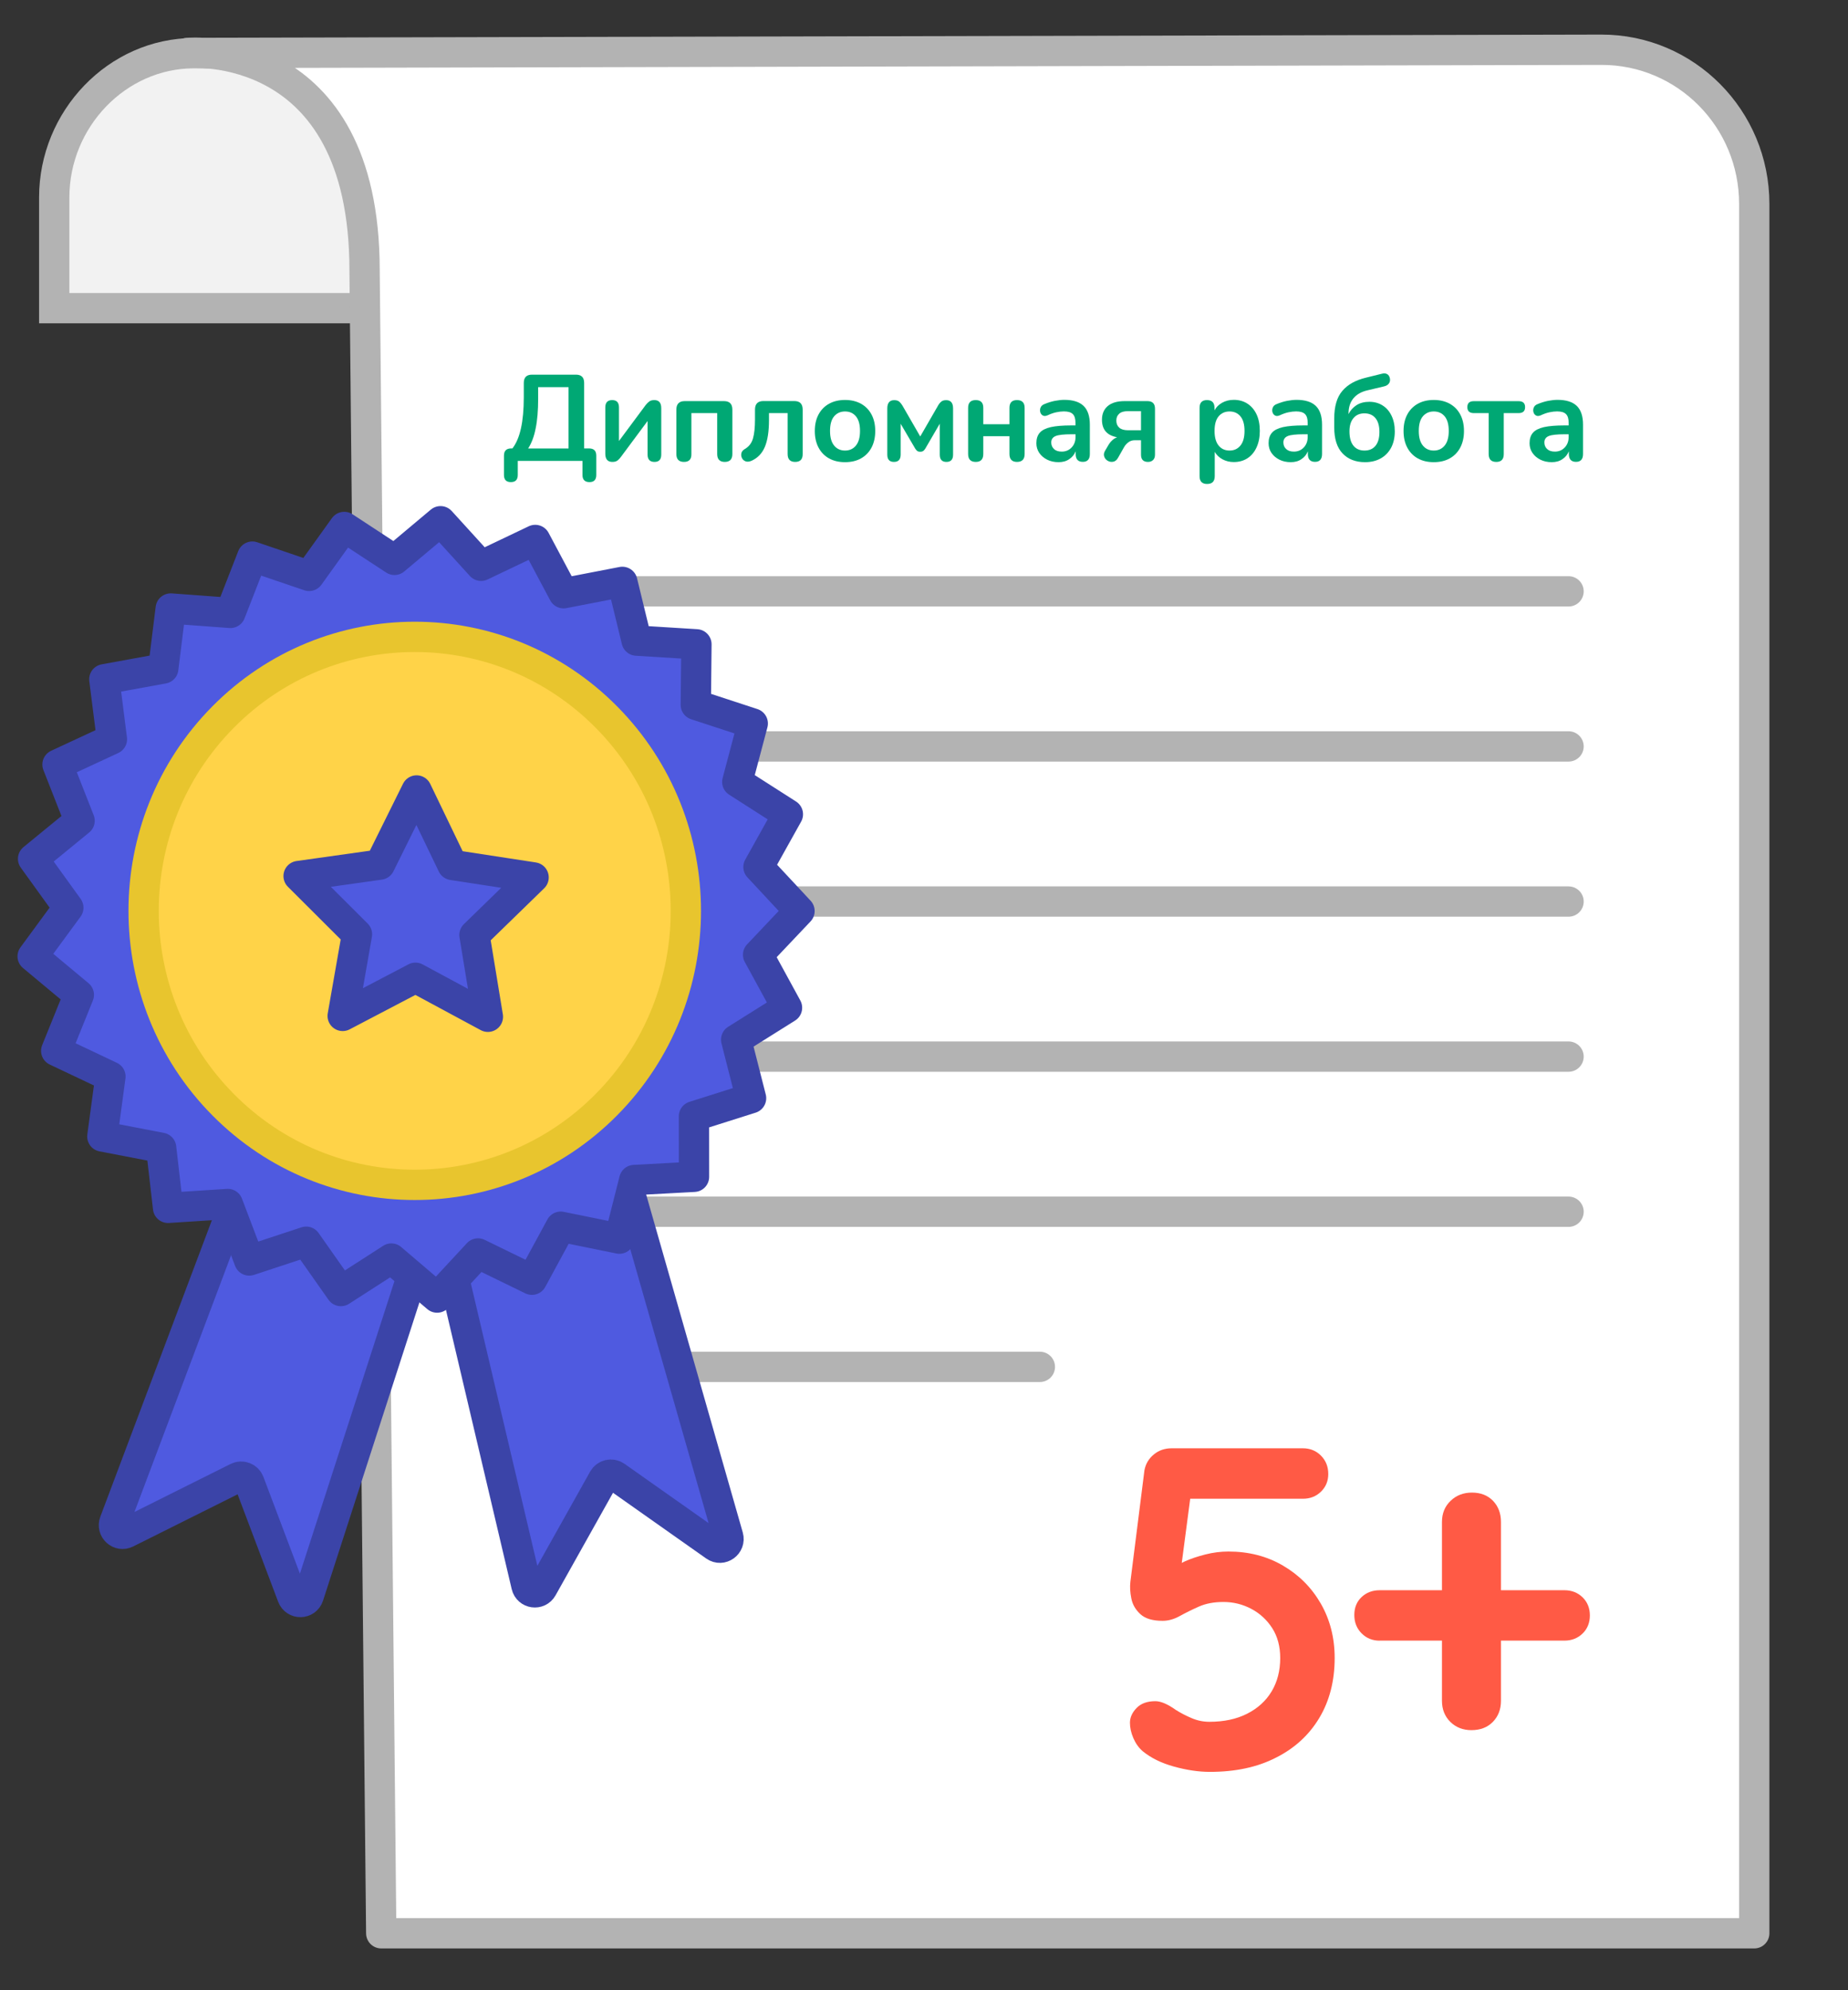 <?xml version="1.0" encoding="UTF-8"?> <svg xmlns="http://www.w3.org/2000/svg" width="183" height="197" viewBox="0 0 183 197" fill="none"><rect x="0" y="0" width="183" height="197" fill="#333333" stroke="none"/> <path d="M36.176 30.505H5.37V19.54C5.37 11.803 11.575 5.261 19.234 5.261L36.182 5.534V30.505H36.176Z" fill="#F2F2F2" stroke="#B3B3B3" stroke-width="3" stroke-miterlimit="10"></path> <path d="M18.569 5.242C18.569 5.242 36.102 3.631 36.102 26.736L37.752 191.367H173.716V20.187C173.716 11.741 166.932 4.906 158.572 4.925L18.569 5.242Z" fill="white" stroke="#B3B3B3" stroke-width="3" stroke-miterlimit="10" stroke-linecap="round" stroke-linejoin="round"></path> <path d="M53.42 58.535H155.327" stroke="#B3B3B3" stroke-width="3" stroke-miterlimit="10" stroke-linecap="round" stroke-linejoin="round"></path> <path d="M53.42 73.884H155.327" stroke="#B3B3B3" stroke-width="3" stroke-miterlimit="10" stroke-linecap="round" stroke-linejoin="round"></path> <path d="M53.42 89.24H155.327" stroke="#B3B3B3" stroke-width="3" stroke-miterlimit="10" stroke-linecap="round" stroke-linejoin="round"></path> <path d="M53.42 104.589H155.327" stroke="#B3B3B3" stroke-width="3" stroke-miterlimit="10" stroke-linecap="round" stroke-linejoin="round"></path> <path d="M53.42 119.944H155.327" stroke="#B3B3B3" stroke-width="3" stroke-miterlimit="10" stroke-linecap="round" stroke-linejoin="round"></path> <path d="M53.42 135.3H102.973" stroke="#B3B3B3" stroke-width="3" stroke-miterlimit="10" stroke-linecap="round" stroke-linejoin="round"></path> <path d="M119.811 175.39C118.703 175.39 117.521 175.216 116.258 174.867C114.996 174.519 113.968 174.009 113.156 173.344C112.768 173.008 112.46 172.579 112.232 172.05C112.004 171.521 111.894 171.011 111.894 170.526C111.894 170.01 112.109 169.525 112.546 169.071C112.983 168.617 113.599 168.393 114.412 168.393C114.953 168.393 115.624 168.679 116.437 169.257C116.917 169.562 117.44 169.83 118.007 170.072C118.573 170.315 119.158 170.433 119.761 170.433C121.202 170.433 122.446 170.166 123.492 169.637C124.539 169.108 125.351 168.374 125.918 167.435C126.484 166.496 126.774 165.389 126.774 164.12C126.774 162.97 126.509 161.987 125.986 161.166C125.462 160.351 124.773 159.711 123.917 159.257C123.061 158.803 122.144 158.573 121.153 158.573C120.223 158.573 119.417 158.722 118.727 159.027C118.038 159.332 117.41 159.642 116.837 159.96C116.265 160.277 115.698 160.439 115.132 160.439C114.141 160.439 113.408 160.221 112.928 159.779C112.448 159.338 112.146 158.822 112.029 158.212C111.906 157.609 111.881 157.061 111.937 156.576L113.328 145.543C113.445 144.909 113.753 144.387 114.251 143.976C114.744 143.566 115.335 143.36 116.025 143.36H129.015C129.735 143.36 130.332 143.603 130.812 144.088C131.292 144.573 131.533 145.176 131.533 145.904C131.533 146.601 131.292 147.185 130.812 147.652C130.332 148.124 129.735 148.354 129.015 148.354H117.422L117.915 147.944L116.702 157.161L116.117 155.438C116.295 155.133 116.683 154.847 117.287 154.574C117.884 154.3 118.573 154.07 119.355 153.871C120.131 153.672 120.9 153.579 121.645 153.579C123.652 153.579 125.45 154.039 127.038 154.966C128.627 155.892 129.876 157.142 130.794 158.734C131.705 160.32 132.167 162.118 132.167 164.114C132.167 166.384 131.656 168.368 130.64 170.06C129.624 171.751 128.19 173.064 126.349 173.984C124.508 174.93 122.329 175.39 119.811 175.39Z" fill="#FF5A45"></path> <path d="M136.63 162.404C135.909 162.404 135.312 162.161 134.832 161.676C134.352 161.191 134.112 160.588 134.112 159.86C134.112 159.133 134.352 158.542 134.832 158.088C135.312 157.634 135.909 157.41 136.63 157.41H154.92C155.641 157.41 156.238 157.646 156.718 158.113C157.198 158.585 157.438 159.182 157.438 159.904C157.438 160.625 157.198 161.229 156.718 161.695C156.238 162.161 155.641 162.398 154.92 162.398H136.63V162.404ZM145.71 171.26C144.873 171.26 144.178 170.987 143.623 170.446C143.069 169.898 142.792 169.202 142.792 168.356V150.65C142.792 149.804 143.076 149.107 143.648 148.56C144.214 148.013 144.922 147.745 145.76 147.745C146.628 147.745 147.323 148.019 147.847 148.56C148.37 149.107 148.635 149.804 148.635 150.65V168.356C148.635 169.202 148.364 169.898 147.828 170.446C147.293 170.993 146.579 171.26 145.71 171.26Z" fill="#FF5A45"></path> <path d="M24.422 115.903L11.34 150.656C11.063 151.39 11.82 152.087 12.516 151.738L23.505 146.253C23.954 146.029 24.502 146.247 24.681 146.719L28.947 158.02C29.236 158.779 30.308 158.754 30.56 157.983L42.651 120.586L24.422 115.903Z" fill="#4F5AE0" stroke="#3B44A8" stroke-width="3" stroke-miterlimit="10" stroke-linejoin="round"></path> <path d="M43.612 120.785L52.132 156.957C52.311 157.721 53.327 157.865 53.708 157.18L59.748 146.402C59.994 145.961 60.567 145.83 60.979 146.123L70.799 153.045C71.457 153.511 72.331 152.877 72.11 152.099L61.299 114.298L43.612 120.785Z" fill="#4F5AE0" stroke="#3B44A8" stroke-width="3" stroke-miterlimit="10" stroke-linejoin="round"></path> <path d="M39.063 55.42L43.625 51.595L47.639 56.005L53.001 53.449L55.809 58.722L61.626 57.597L63.042 63.412L68.965 63.779L68.903 69.768L74.543 71.615L73.01 77.399L78.021 80.602L75.109 85.82L79.172 90.18L75.072 94.508L77.935 99.751L72.899 102.911L74.376 108.707L68.719 110.498L68.725 116.487L62.808 116.805L61.337 122.607L55.525 121.426L52.675 126.675L47.337 124.075L43.286 128.441L38.755 124.579L33.756 127.794L30.321 122.912L24.682 124.771L22.558 119.18L16.642 119.56L15.958 113.614L10.134 112.495L10.935 106.561L5.566 104.018L7.807 98.476L3.233 94.664L6.767 89.85L3.276 85.011L7.881 81.243L5.695 75.676L11.082 73.176L10.331 67.237L16.168 66.173L16.906 60.234L22.816 60.669L24.99 55.097L30.61 57.006L34.089 52.161L39.063 55.42Z" fill="#4F5AE0" stroke="#3B44A8" stroke-width="3" stroke-miterlimit="10" stroke-linejoin="round"></path> <path d="M60.054 109.34C70.539 98.749 70.539 81.576 60.054 70.984C49.57 60.392 32.571 60.392 22.086 70.984C11.601 81.576 11.601 98.749 22.086 109.34C32.571 119.932 49.57 119.932 60.054 109.34Z" fill="#FFD348" stroke="#E8C52E" stroke-width="3" stroke-miterlimit="10"></path> <path d="M35.35 92.481L29.569 86.716L37.615 85.584L41.254 78.245L44.806 85.621L52.84 86.853L46.985 92.549L48.315 100.647L41.143 96.785L33.934 100.56L35.35 92.481Z" fill="#4F5AE0" stroke="#3B44A8" stroke-width="3" stroke-miterlimit="10" stroke-linejoin="round"></path> <path d="M50.588 47.721C50.133 47.721 49.905 47.485 49.905 47.018V45.103C49.905 44.624 50.145 44.387 50.625 44.387H50.742C51.493 43.436 51.869 41.744 51.869 39.312V37.907C51.869 37.36 52.14 37.086 52.681 37.086H57.034C57.576 37.086 57.846 37.36 57.846 37.907V44.387H58.327C58.807 44.387 59.047 44.624 59.047 45.103V47.018C59.047 47.485 58.825 47.721 58.376 47.721C57.914 47.721 57.68 47.485 57.68 47.018V45.625H51.272V47.018C51.272 47.491 51.044 47.721 50.588 47.721ZM52.3 44.394H56.301V38.324H53.291V39.462C53.291 40.625 53.211 41.607 53.044 42.403C52.891 43.206 52.638 43.865 52.3 44.394Z" fill="#00A874"></path> <path d="M60.636 45.723C60.174 45.723 59.94 45.45 59.94 44.909V40.331C59.94 39.846 60.168 39.603 60.623 39.603C61.073 39.603 61.294 39.846 61.294 40.331V43.652L63.942 40.089C64.028 39.977 64.139 39.865 64.268 39.759C64.397 39.653 64.57 39.603 64.797 39.603C65.253 39.603 65.481 39.871 65.481 40.406V44.996C65.481 45.481 65.259 45.723 64.81 45.723C64.354 45.723 64.126 45.481 64.126 44.996V41.675L61.479 45.238C61.399 45.35 61.294 45.462 61.171 45.568C61.042 45.674 60.87 45.723 60.636 45.723Z" fill="#00A874"></path> <path d="M67.734 45.723C67.229 45.723 66.977 45.462 66.977 44.946V40.549C66.977 39.983 67.254 39.703 67.814 39.703H71.686C72.246 39.703 72.523 39.983 72.523 40.549V44.946C72.523 45.462 72.271 45.723 71.766 45.723C71.274 45.723 71.021 45.462 71.021 44.946V40.891H68.466V44.946C68.479 45.462 68.233 45.723 67.734 45.723Z" fill="#00A874"></path> <path d="M78.741 45.723C78.243 45.723 77.996 45.462 77.996 44.946V40.891H76.149V41.581C76.149 42.701 76.014 43.59 75.737 44.243C75.46 44.896 75.01 45.356 74.389 45.624C74.173 45.711 73.982 45.723 73.822 45.661C73.662 45.599 73.545 45.487 73.471 45.338C73.397 45.188 73.379 45.027 73.416 44.859C73.453 44.691 73.576 44.548 73.773 44.436C74.173 44.2 74.438 43.851 74.567 43.391C74.697 42.931 74.764 42.309 74.764 41.525V40.543C74.764 39.977 75.047 39.697 75.602 39.697H78.649C79.209 39.697 79.486 39.977 79.486 40.543V44.94C79.492 45.462 79.246 45.723 78.741 45.723Z" fill="#00A874"></path> <path d="M83.679 45.748C83.07 45.748 82.546 45.624 82.097 45.375C81.647 45.127 81.303 44.766 81.056 44.306C80.81 43.839 80.687 43.292 80.687 42.664C80.687 42.035 80.81 41.488 81.056 41.028C81.303 40.568 81.654 40.213 82.097 39.965C82.546 39.716 83.07 39.591 83.679 39.591C84.288 39.591 84.812 39.716 85.261 39.965C85.711 40.213 86.055 40.568 86.302 41.028C86.548 41.488 86.671 42.035 86.671 42.664C86.671 43.292 86.548 43.839 86.302 44.306C86.055 44.772 85.704 45.127 85.261 45.375C84.818 45.624 84.288 45.748 83.679 45.748ZM83.679 44.598C84.128 44.598 84.486 44.436 84.756 44.106C85.027 43.777 85.163 43.298 85.163 42.657C85.163 42.011 85.027 41.532 84.756 41.208C84.486 40.885 84.122 40.729 83.679 40.729C83.236 40.729 82.873 40.891 82.602 41.208C82.331 41.526 82.195 42.011 82.195 42.657C82.195 43.298 82.331 43.777 82.602 44.106C82.873 44.436 83.23 44.598 83.679 44.598Z" fill="#00A874"></path> <path d="M88.524 45.723C88.087 45.723 87.865 45.487 87.865 45.008V40.431C87.865 39.883 88.093 39.61 88.549 39.61C88.782 39.61 88.955 39.666 89.072 39.778C89.189 39.89 89.287 40.014 89.367 40.151L91.128 43.205L92.889 40.151C92.975 39.995 93.08 39.865 93.197 39.765C93.314 39.66 93.48 39.61 93.695 39.61C94.151 39.61 94.379 39.883 94.379 40.431V45.008C94.379 45.487 94.157 45.723 93.72 45.723C93.283 45.723 93.061 45.487 93.061 45.008V41.942L91.633 44.399C91.59 44.473 91.534 44.542 91.461 44.61C91.387 44.679 91.276 44.716 91.128 44.716C90.974 44.716 90.863 44.679 90.796 44.61C90.722 44.536 90.666 44.467 90.629 44.405L89.189 41.948V45.014C89.183 45.487 88.961 45.723 88.524 45.723Z" fill="#00A874"></path> <path d="M96.626 45.723C96.121 45.723 95.869 45.462 95.869 44.946V40.368C95.869 39.858 96.121 39.603 96.626 39.603C97.125 39.603 97.371 39.858 97.371 40.368V41.992H99.963V40.368C99.963 39.858 100.209 39.603 100.708 39.603C101.212 39.603 101.465 39.858 101.465 40.368V44.946C101.465 45.462 101.212 45.723 100.708 45.723C100.215 45.723 99.963 45.462 99.963 44.946V43.18H97.371V44.946C97.371 45.462 97.118 45.723 96.626 45.723Z" fill="#00A874"></path> <path d="M104.826 45.748C104.401 45.748 104.026 45.667 103.693 45.499C103.361 45.331 103.102 45.108 102.912 44.828C102.721 44.548 102.628 44.224 102.628 43.87C102.628 43.435 102.739 43.086 102.967 42.831C103.189 42.576 103.552 42.396 104.057 42.278C104.562 42.166 105.239 42.11 106.082 42.11H106.501V41.861C106.501 41.457 106.415 41.164 106.236 40.99C106.058 40.81 105.762 40.723 105.35 40.723C105.116 40.723 104.869 40.754 104.598 40.81C104.328 40.866 104.051 40.965 103.755 41.102C103.564 41.189 103.404 41.202 103.275 41.133C103.146 41.065 103.059 40.953 103.016 40.804C102.973 40.655 102.979 40.505 103.041 40.35C103.102 40.194 103.219 40.082 103.404 40.008C103.774 39.852 104.124 39.746 104.463 39.678C104.802 39.616 105.109 39.579 105.393 39.579C106.248 39.579 106.882 39.778 107.301 40.176C107.714 40.574 107.923 41.196 107.923 42.035V44.94C107.923 45.456 107.689 45.717 107.227 45.717C106.753 45.717 106.519 45.456 106.519 44.94V44.672C106.384 45.002 106.168 45.263 105.873 45.456C105.583 45.655 105.233 45.748 104.826 45.748ZM105.14 44.703C105.534 44.703 105.861 44.566 106.119 44.293C106.378 44.019 106.507 43.671 106.507 43.254V42.987H106.101C105.35 42.987 104.826 43.043 104.537 43.161C104.248 43.279 104.1 43.491 104.1 43.795C104.1 44.063 104.192 44.28 104.377 44.448C104.555 44.623 104.808 44.703 105.14 44.703Z" fill="#00A874"></path> <path d="M113.685 45.723C113.223 45.723 112.989 45.487 112.989 45.008V43.578H112.367C112.134 43.578 111.93 43.64 111.752 43.77C111.573 43.901 111.426 44.063 111.315 44.256L110.724 45.3C110.594 45.537 110.434 45.667 110.237 45.705C110.04 45.742 109.862 45.711 109.689 45.611C109.523 45.512 109.406 45.375 109.345 45.188C109.283 45.002 109.314 44.803 109.443 44.598L109.813 43.97C109.899 43.827 110.016 43.69 110.157 43.565C110.299 43.441 110.453 43.348 110.613 43.279C109.622 43.099 109.123 42.527 109.123 41.544C109.123 40.972 109.314 40.518 109.696 40.194C110.077 39.865 110.644 39.703 111.389 39.703H113.617C114.122 39.703 114.374 39.952 114.374 40.456V45.008C114.374 45.232 114.313 45.412 114.184 45.537C114.054 45.661 113.894 45.723 113.685 45.723ZM111.709 42.589H112.989V40.698H111.709C111.315 40.698 111.025 40.779 110.835 40.947C110.644 41.115 110.545 41.339 110.545 41.631C110.545 41.93 110.644 42.166 110.835 42.334C111.025 42.502 111.315 42.589 111.709 42.589Z" fill="#00A874"></path> <path d="M119.533 47.906C119.041 47.906 118.789 47.651 118.789 47.141V40.368C118.789 39.858 119.035 39.603 119.521 39.603C120.02 39.603 120.266 39.858 120.266 40.368V40.623C120.432 40.306 120.685 40.057 121.023 39.865C121.362 39.678 121.744 39.579 122.175 39.579C122.686 39.579 123.135 39.703 123.523 39.952C123.911 40.2 124.212 40.555 124.428 41.009C124.643 41.463 124.754 42.01 124.754 42.651C124.754 43.279 124.643 43.826 124.428 44.293C124.212 44.759 123.911 45.114 123.529 45.363C123.147 45.611 122.692 45.736 122.175 45.736C121.756 45.736 121.387 45.642 121.054 45.462C120.722 45.282 120.469 45.039 120.291 44.728V47.129C120.291 47.651 120.038 47.906 119.533 47.906ZM121.756 44.598C122.205 44.598 122.562 44.436 122.833 44.106C123.104 43.777 123.24 43.298 123.24 42.657C123.24 42.01 123.104 41.532 122.833 41.208C122.562 40.885 122.199 40.729 121.756 40.729C121.307 40.729 120.949 40.891 120.679 41.208C120.408 41.525 120.272 42.01 120.272 42.657C120.272 43.298 120.408 43.777 120.679 44.106C120.943 44.436 121.307 44.598 121.756 44.598Z" fill="#00A874"></path> <path d="M127.82 45.748C127.396 45.748 127.02 45.667 126.688 45.499C126.355 45.331 126.097 45.108 125.906 44.828C125.715 44.548 125.623 44.224 125.623 43.87C125.623 43.435 125.733 43.086 125.961 42.831C126.183 42.576 126.546 42.396 127.051 42.278C127.556 42.166 128.233 42.11 129.076 42.11H129.495V41.861C129.495 41.457 129.409 41.164 129.23 40.99C129.052 40.81 128.756 40.723 128.344 40.723C128.11 40.723 127.863 40.754 127.593 40.81C127.322 40.866 127.045 40.965 126.749 41.102C126.558 41.189 126.398 41.202 126.269 41.133C126.14 41.065 126.054 40.953 126.01 40.804C125.967 40.655 125.973 40.505 126.035 40.35C126.097 40.194 126.214 40.082 126.398 40.008C126.768 39.852 127.119 39.746 127.457 39.678C127.796 39.616 128.104 39.579 128.387 39.579C129.243 39.579 129.877 39.778 130.295 40.176C130.708 40.574 130.917 41.196 130.917 42.035V44.94C130.917 45.456 130.683 45.717 130.221 45.717C129.747 45.717 129.513 45.456 129.513 44.94V44.672C129.378 45.002 129.162 45.263 128.867 45.456C128.578 45.655 128.227 45.748 127.82 45.748ZM128.128 44.703C128.522 44.703 128.849 44.566 129.107 44.293C129.366 44.019 129.495 43.671 129.495 43.254V42.987H129.089C128.338 42.987 127.814 43.043 127.525 43.161C127.236 43.279 127.088 43.491 127.088 43.795C127.088 44.063 127.18 44.28 127.365 44.448C127.55 44.623 127.802 44.703 128.128 44.703Z" fill="#00A874"></path> <path d="M135.177 45.748C134.235 45.748 133.49 45.456 132.942 44.877C132.394 44.293 132.124 43.441 132.124 42.309V41.426C132.124 40.232 132.388 39.318 132.924 38.696C133.453 38.067 134.235 37.632 135.269 37.383L136.827 36.998C137.036 36.942 137.209 36.948 137.356 37.029C137.498 37.103 137.59 37.246 137.634 37.445C137.677 37.651 137.64 37.819 137.535 37.962C137.43 38.105 137.27 38.198 137.055 38.248L135.374 38.646C134.777 38.789 134.321 39.062 134.007 39.448C133.693 39.84 133.54 40.331 133.54 40.934V40.99C133.718 40.63 133.977 40.331 134.328 40.107C134.678 39.883 135.103 39.772 135.602 39.772C136.088 39.772 136.525 39.89 136.901 40.126C137.283 40.362 137.578 40.698 137.794 41.14C138.009 41.581 138.12 42.097 138.12 42.701C138.12 43.323 137.997 43.864 137.757 44.318C137.51 44.772 137.172 45.126 136.729 45.375C136.285 45.624 135.768 45.748 135.177 45.748ZM135.116 44.598C135.59 44.598 135.953 44.442 136.211 44.125C136.47 43.808 136.599 43.354 136.599 42.757C136.599 42.166 136.47 41.712 136.211 41.395C135.953 41.078 135.583 40.916 135.116 40.916C134.654 40.916 134.291 41.071 134.026 41.389C133.761 41.706 133.632 42.141 133.632 42.694C133.632 43.316 133.761 43.789 134.02 44.112C134.278 44.436 134.648 44.598 135.116 44.598Z" fill="#00A874"></path> <path d="M141.98 45.748C141.37 45.748 140.847 45.624 140.398 45.375C139.948 45.127 139.603 44.766 139.357 44.306C139.111 43.839 138.988 43.292 138.988 42.664C138.988 42.035 139.111 41.488 139.357 41.028C139.603 40.568 139.954 40.213 140.398 39.965C140.847 39.716 141.37 39.591 141.98 39.591C142.589 39.591 143.113 39.716 143.562 39.965C144.011 40.213 144.356 40.568 144.602 41.028C144.849 41.488 144.972 42.035 144.972 42.664C144.972 43.292 144.849 43.839 144.602 44.306C144.356 44.772 144.005 45.127 143.562 45.375C143.113 45.624 142.589 45.748 141.98 45.748ZM141.98 44.598C142.429 44.598 142.786 44.436 143.057 44.106C143.328 43.777 143.464 43.298 143.464 42.657C143.464 42.011 143.328 41.532 143.057 41.208C142.786 40.885 142.423 40.729 141.98 40.729C141.537 40.729 141.173 40.891 140.902 41.208C140.632 41.526 140.496 42.011 140.496 42.657C140.496 43.298 140.632 43.777 140.902 44.106C141.173 44.436 141.53 44.598 141.98 44.598Z" fill="#00A874"></path> <path d="M148.173 45.724C147.668 45.724 147.416 45.462 147.416 44.946V40.891H145.951C145.52 40.891 145.304 40.692 145.304 40.3C145.304 39.902 145.52 39.709 145.951 39.709H150.377C150.808 39.709 151.023 39.908 151.023 40.3C151.023 40.698 150.808 40.891 150.377 40.891H148.912V44.946C148.912 45.462 148.666 45.724 148.173 45.724Z" fill="#00A874"></path> <path d="M153.665 45.748C153.24 45.748 152.864 45.667 152.532 45.499C152.199 45.331 151.941 45.108 151.75 44.828C151.559 44.548 151.467 44.224 151.467 43.87C151.467 43.435 151.578 43.086 151.805 42.831C152.027 42.576 152.39 42.396 152.895 42.278C153.4 42.166 154.077 42.11 154.921 42.11H155.339V41.861C155.339 41.457 155.253 41.164 155.074 40.99C154.896 40.81 154.6 40.723 154.188 40.723C153.954 40.723 153.708 40.754 153.437 40.81C153.166 40.866 152.889 40.965 152.593 41.102C152.403 41.189 152.242 41.202 152.113 41.133C151.984 41.065 151.898 40.953 151.855 40.804C151.812 40.655 151.818 40.505 151.879 40.35C151.941 40.194 152.058 40.082 152.243 40.008C152.612 39.852 152.963 39.746 153.301 39.678C153.64 39.616 153.948 39.579 154.231 39.579C155.087 39.579 155.721 39.778 156.14 40.176C156.552 40.574 156.761 41.196 156.761 42.035V44.94C156.761 45.456 156.527 45.717 156.066 45.717C155.592 45.717 155.358 45.456 155.358 44.94V44.672C155.222 45.002 155.007 45.263 154.711 45.456C154.422 45.655 154.071 45.748 153.665 45.748ZM153.972 44.703C154.366 44.703 154.693 44.566 154.951 44.293C155.21 44.019 155.339 43.671 155.339 43.254V42.987H154.933C154.182 42.987 153.658 43.043 153.369 43.161C153.08 43.279 152.932 43.491 152.932 43.795C152.932 44.063 153.024 44.28 153.209 44.448C153.394 44.623 153.646 44.703 153.972 44.703Z" fill="#00A874"></path> </svg> 